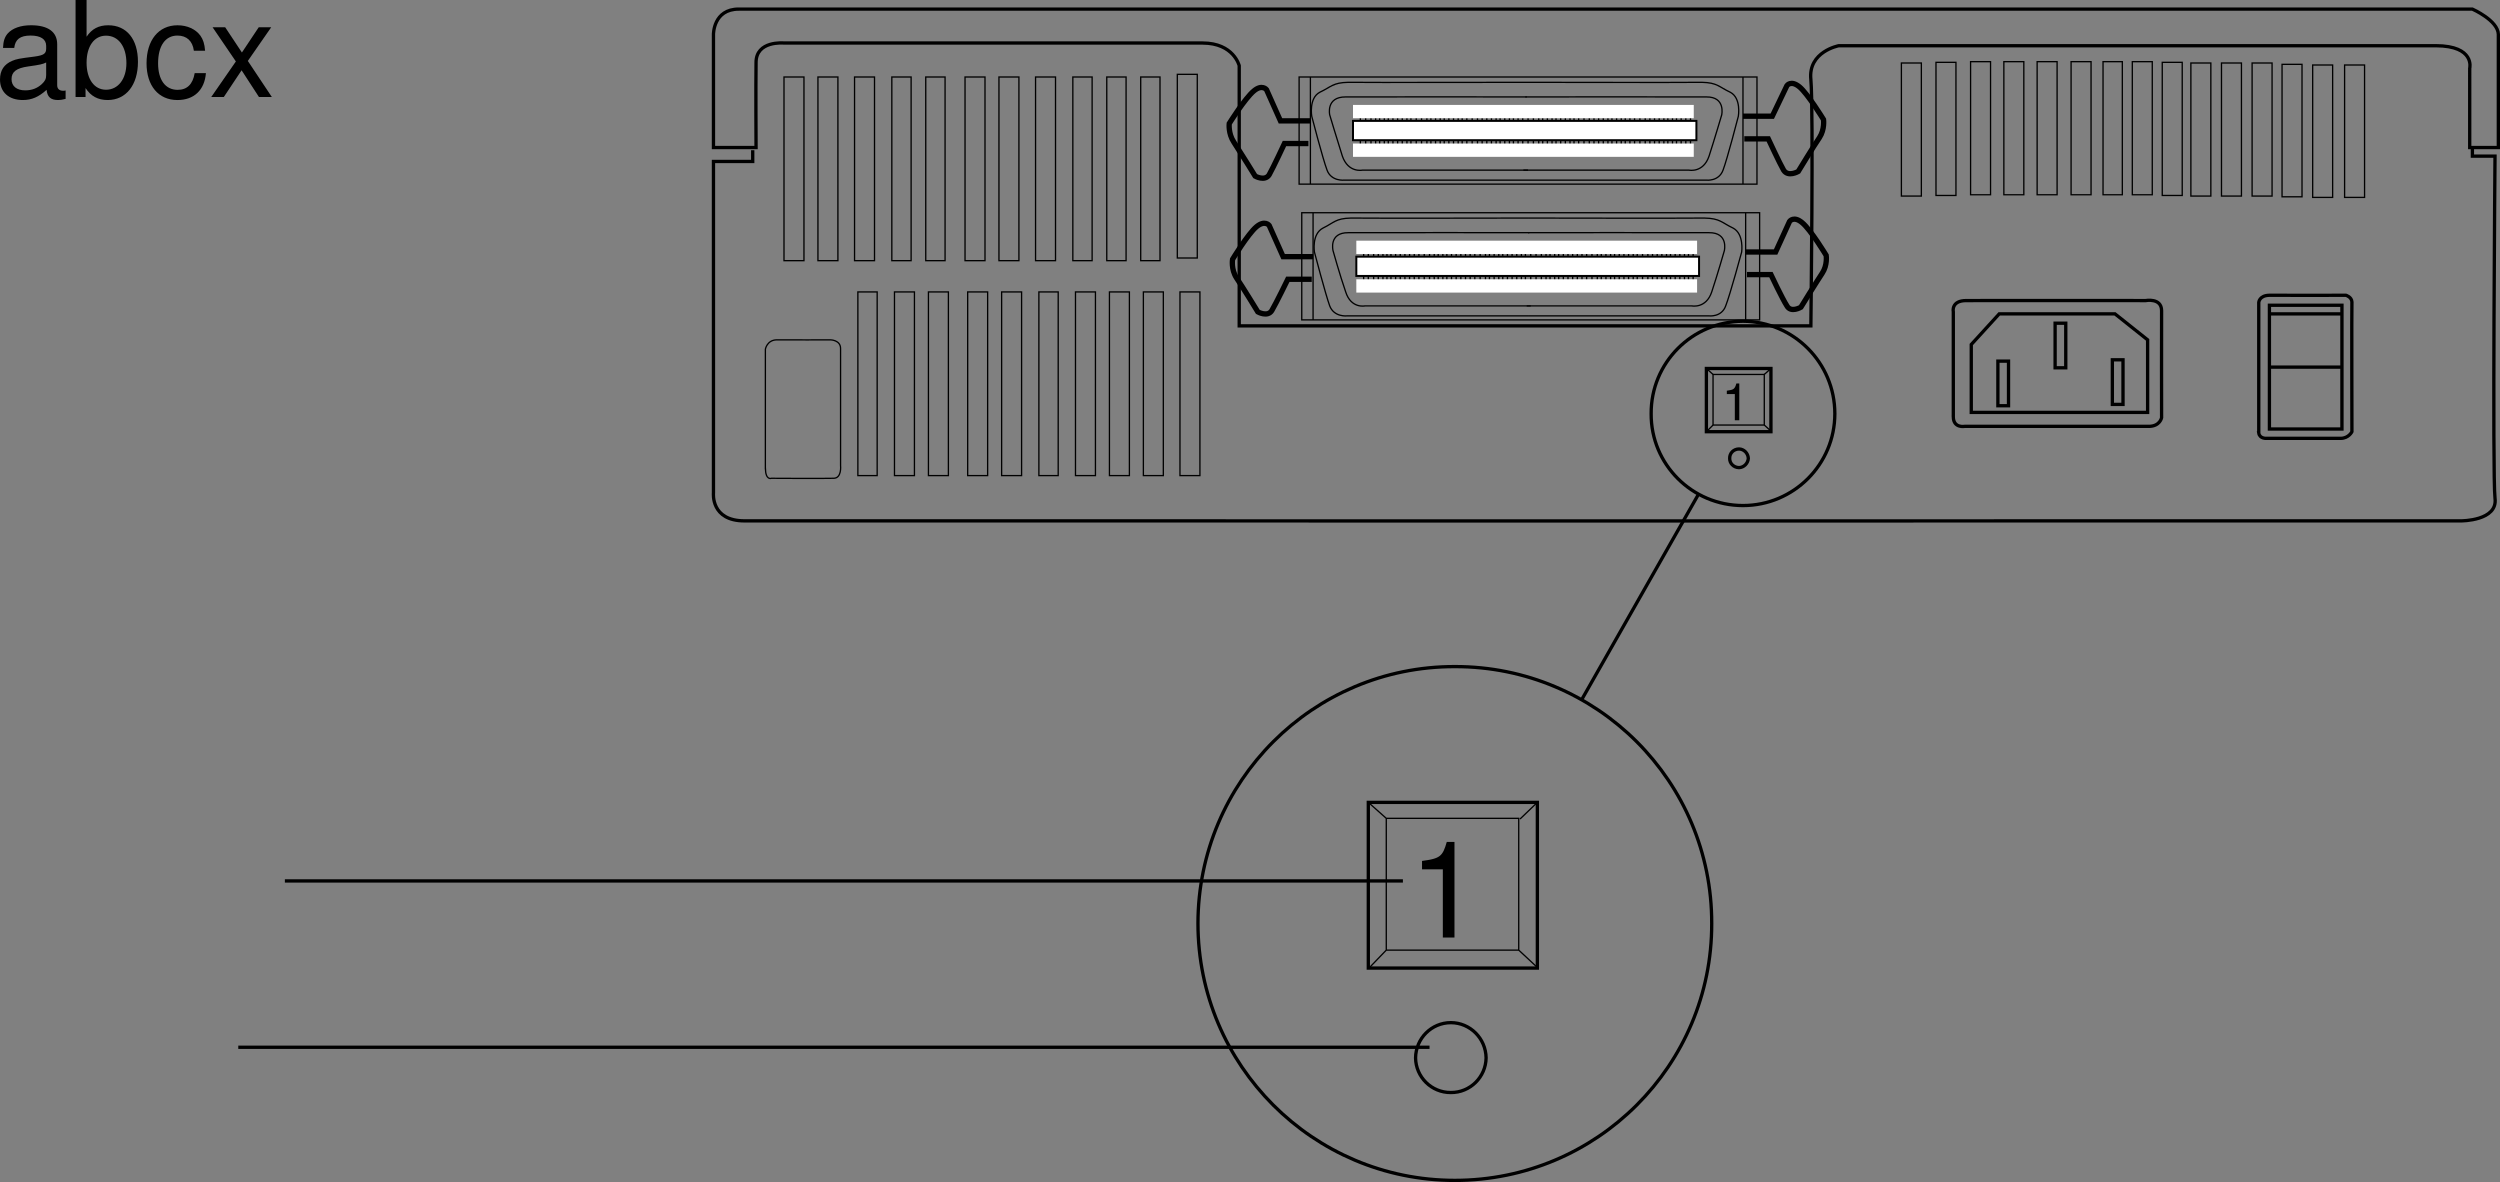 <svg xmlns="http://www.w3.org/2000/svg" xmlns:xlink="http://www.w3.org/1999/xlink" width="375.656" height="177.618"><rect width="100%" height="100%" fill="#808080" stroke="none"/><defs><path id="a" d="M1.984-3.938V0h.672v-5.531H2.22c-.25.843-.39.953-1.438 1.093v.5zm0 0"/><path id="b" d="M5.156-10.25V0h1.75v-14.375H5.75c-.625 2.203-1.016 2.5-3.719 2.86v1.265Zm0 0"/><path id="c" d="M10.703-.984c-.187.046-.265.046-.36.046-.577 0-.905-.296-.905-.828v-6.156c0-1.86-1.36-2.86-3.938-2.86-1.547 0-2.766.438-3.484 1.22-.47.546-.672 1.14-.72 2.187h1.688c.141-1.281.891-1.86 2.454-1.86 1.515 0 2.343.547 2.343 1.547v.454c-.015.718-.375.968-1.734 1.156-2.36.297-2.734.375-3.36.64C1.454-4.921.845-4 .845-2.64.844-.734 2.156.453 4.28.453 5.594.453 6.656 0 7.844-1.078 7.954 0 8.484.453 9.562.453c.36 0 .579-.031 1.141-.172zM7.781-3.297c0 .563-.156.89-.656 1.36-.688.625-1.5.937-2.484.937-1.297 0-2.063-.625-2.063-1.688 0-1.093.719-1.656 2.516-1.906 1.781-.25 2.125-.328 2.687-.593zm0 0"/><path id="d" d="M1.078-14.578V0h1.5v-1.344C3.375-.125 4.438.453 5.906.453c2.75 0 4.547-2.25 4.547-5.734 0-3.407-1.687-5.5-4.469-5.5-1.437 0-2.468.547-3.25 1.719v-5.516zm4.578 5.36c1.86 0 3.063 1.624 3.063 4.124 0 2.375-1.235 4-3.063 4-1.781 0-2.922-1.61-2.922-4.062 0-2.469 1.141-4.063 2.922-4.063zm0 0"/><path id="e" d="M9.422-6.953c-.078-1.031-.297-1.688-.703-2.266C8-10.203 6.734-10.78 5.28-10.78 2.437-10.78.624-8.546.624-5.061c0 3.375 1.797 5.515 4.64 5.515 2.5 0 4.079-1.5 4.282-4.047H7.859c-.28 1.672-1.14 2.516-2.562 2.516-1.844 0-2.938-1.5-2.938-3.984 0-2.625 1.079-4.172 2.907-4.172 1.39 0 2.28.812 2.468 2.28zm0 0"/><path id="f" d="m5.844-5.422 3.515-5.062H7.484l-2.53 3.796-2.516-3.796H.546l3.5 5.14L.344 0h1.89l2.672-4.016L7.516 0h1.937zm0 0"/></defs><path fill="none" stroke="#000" stroke-miterlimit="10" stroke-width=".5" d="M113.605 22.165h-6.398v-17s-.027-3.801 3.8-3.797c4.516-.004 260.5 0 260.5 0s3.852 1.695 3.9 3.797v17h-4.302V10.266s.852-3.379-5.097-3.398c-5.95.02-89.703 0-89.703 0s-4.649.87-4.2 5.097c.403 4.274 0 37 0 37h-85.898V9.868s-.824-3.403-5.5-3.403h-62.902s-4.25-.425-4.2 3c-.05 3.375 0 12.7 0 12.7zm0 0"/><path fill="none" stroke="#000" stroke-miterlimit="10" stroke-width=".5" d="M113.105 22.567v1.7h-5.898v49.8s-.45 4.223 4.7 4.2c5.05.023 257.898 0 257.898 0s5.554.023 5.101-3.4c-.398-3.378 0-51.402 0-51.402h-3.398v-1.3"/><path fill="none" stroke="#000" stroke-miterlimit="10" stroke-width=".2" d="M120.805 39.165V11.567h-3v27.598zm5.101 0V11.567h-3v27.598zm5.5 0V11.567h-3v27.598zm5.5 0V11.567h-2.898v27.598zm5.102 0V11.567h-2.903v27.598zm6 0V11.567h-3v27.598zm5.097 0V11.567h-3v27.598zm5.5 0V11.567h-3v27.598zm5.5 0V11.567h-2.898v27.598zm5.102 0V11.567h-2.902v27.598zm5.098 0V11.567h-2.899v27.598zm5.601-.399V11.165h-3v27.601zm-48.101 32.699V43.868h-2.899v27.597zm5.601 0V43.868h-3v27.597zm5.102 0V43.868h-3v27.597zm5.898 0V43.868h-3v27.597zm5.102 0V43.868h-3v27.597zm5.5 0V43.868h-2.903v27.597zm5.597 0V43.868h-3v27.597zm5.102 0V43.868h-3v27.597zm5.098 0V43.868h-3v27.597zm5.5 0V43.868h-3v27.597zm-65.297-1.097V52.465s.25-1.375 1.699-1.398c1.523.023 8.098 0 8.098 0s1.5.023 1.5 1.3v17.598s.215 1.95-1.098 1.903c-1.238.047-9.3 0-9.3 0s-.864.367-.9-1.5zm149-42.703V11.567h-68.801v16.098zm-67.102-16.098v16.098m65-16.098v16.098"/><path fill="none" stroke="#000" stroke-miterlimit="10" stroke-width=".2" d="M229.207 12.368s-24.273.047-26.602 0c-2.347.047-2.562.683-4.3 1.5-1.66.883-1.2 3.597-1.2 3.597s1.665 6.422 2.301 8.102c.637 1.723 2.602 1.5 2.602 1.5h27.199m0-14.699s24.176.047 26.5 0c2.352.047 2.563.683 4.3 1.5 1.665.883 1.2 3.597 1.2 3.597s-1.66 6.422-2.3 8.102c-.637 1.723-2.5 1.5-2.5 1.5h-27.2"/><path fill="none" stroke="#000" stroke-miterlimit="10" stroke-width=".2" d="M228.906 25.567h24.899s2.129.445 3-2.102c.828-2.55 1.902-6.199 1.902-6.199s.625-2.726-2.3-2.7c-3.024-.026-27.2 0-27.2 0"/><path fill="none" stroke="#000" stroke-miterlimit="10" stroke-width=".2" d="M229.605 25.567h-24.898s-2.113.445-3-2.102c-.812-2.55-1.902-6.199-1.902-6.199s-.61-2.726 2.402-2.7c2.938-.026 27.2 0 27.2 0m-25.001 2.2v5.5m.801-5.5v5.5m.801-5.5v5.5m.699-5.5v5.5m.598-5.5v5.5m.703-5.5v5.5m.597-5.5v5.5m.7-5.5v5.5m.703-5.5v5.5m.699-5.5v5.5m.699-5.5v5.5m.602-5.5v5.5m.797-5.5v5.5m.8-5.5v5.5m.801-5.5v5.5m.602-5.5v5.5m.699-5.5v5.5m.699-5.5v5.5m.602-5.398v5.5m.699-5.5v5.5m.699-5.5v5.5m.699-5.602v5.5m.602-5.5v5.5m.699-5.398v5.5m.801-5.5v5.5m.801-5.5v5.5m.699-5.5v5.5m.699-5.5v5.5m.699-5.5v5.5m.7-5.5v5.5m.601-5.5v5.5m.699-5.5v5.5m.7-5.5v5.5m.601-5.5v5.5m.699-5.5v5.5m.7-5.5v5.5m.8-5.5v5.5m.801-5.5v5.5m.801-5.5v5.5m.598-5.5v5.5m.703-5.5v5.5m.699-5.5v5.5m.598-5.5v5.5m.703-5.5v5.5m.699-5.5v5.5m.699-5.5v5.5m.602-5.5v5.5m.699-5.5v5.5m.801-5.5v5.5m.797-5.5v5.5m.703-5.5v5.5m.699-5.5v5.5m.699-5.5v5.5m.699-5.5v5.5m.602-5.403v5.5m.699-5.5v5.5m.699-5.5v5.5m.602-5.597v5.5m.699-5.5v5.5m.699-5.403v5.5m.801-5.5v5.5m.801-5.5v5.5m.699-5.5v5.5m.699-5.5v5.5m.7-5.5v5.5m.703-5.5v5.5m.597-5.5v5.5m.7-5.5v5.5m.601-5.5v5.5m.699-5.5v5.5m.7-5.5v5.5m.703-5.5v5.5"/><path fill="none" stroke="#fff" stroke-miterlimit="10" stroke-width="2" d="M203.305 16.766h51.203m-51.203 5.801h51.203"/><path fill="#fff" d="M254.906 21.067v-2.902h-51.601v2.902h51.601"/><path fill="none" stroke="#000" stroke-miterlimit="10" stroke-width=".3" d="M254.906 21.067v-2.902h-51.601v2.902zm0 0"/><path fill="none" stroke="#000" stroke-miterlimit="10" stroke-width=".8" d="M196.906 18.165h-4.5l-2.101-4.7s-.672-.84-1.899.2c-1.324 1.086-3.699 4.902-3.699 4.902s-.176 1.496.7 2.8c.823 1.247 3.198 5.098 3.198 5.098s1.454.825 2.102-.199c.625-1.101 2.3-4.7 2.3-4.7h3.598m65.301-4.101h4.399l2.203-4.597s.597-.88 1.898.199c1.25 1.047 3.602 4.898 3.602 4.898s.199 1.461-.602 2.7c-.898 1.312-3.199 5.101-3.199 5.101s-1.523.887-2.2-.2c-.6-1.038-2.3-4.698-2.3-4.698h-3.602"/><path fill="none" stroke="#000" stroke-miterlimit="10" stroke-width=".2" d="M264.406 48.067V31.965h-68.8v16.102zm-67.101-16.102v16.102m65-16.102v16.102"/><path fill="none" stroke="#000" stroke-miterlimit="10" stroke-width=".2" d="M229.605 32.766s-24.25.047-26.597 0c-2.324.047-2.54.688-4.203 1.5-1.735.887-1.297 3.602-1.297 3.602s1.687 6.422 2.297 8.097c.664 1.723 2.601 1.5 2.601 1.5h27.2"/><path fill="none" stroke="#000" stroke-miterlimit="10" stroke-width=".2" d="M229.605 32.766s24.204.047 26.5 0c2.375.047 2.59.688 4.301 1.5 1.688.887 1.301 3.602 1.301 3.602s-1.738 6.422-2.402 8.097c-.61 1.723-2.5 1.5-2.5 1.5h-27.2"/><path fill="none" stroke="#000" stroke-miterlimit="10" stroke-width=".2" d="M229.406 45.965h24.801s2.148.45 3-2.097c.852-2.555 1.898-6.203 1.898-6.203s.653-2.727-2.3-2.7c-2.996-.027-27.2 0-27.2 0"/><path fill="none" stroke="#000" stroke-miterlimit="10" stroke-width=".2" d="M230.008 45.965h-24.903s-2.085.45-2.898-2.097c-.887-2.555-1.902-6.203-1.902-6.203s-.684-2.727 2.3-2.7c2.965-.027 27.2 0 27.2 0m-24.899 2.2v5.5m.699-5.5v5.5m.801-5.5v5.5m.699-5.5v5.5m.7-5.5v5.5m.601-5.5v5.5m.602-5.5v5.5m.699-5.5v5.5m.699-5.5v5.5m.699-5.5v5.5m.7-5.5v5.5m.703-5.5v5.5m.699-5.5v5.5m.801-5.5v5.5m.797-5.5v5.5m.703-5.5v5.5m.597-5.5v5.5m.7-5.5v5.5m.601-5.399v5.5m.699-5.5v5.5m.7-5.5v5.5m.703-5.601v5.5m.699-5.5v5.5m.699-5.399v5.5m.699-5.5v5.5m.801-5.5v5.5m.801-5.5v5.5m.598-5.5v5.5m.703-5.5v5.5m.699-5.5v5.5m.598-5.5v5.5m.703-5.5v5.5m.699-5.5v5.5m.699-5.5v5.5m.699-5.5v5.5m.602-5.5v5.5m.801-5.5v5.5m.797-5.5v5.5m.8-5.5v5.5m.7-5.5v5.5m.601-5.5v5.5m.699-5.5v5.5m.602-5.5v5.5m.699-5.5v5.5m.699-5.5v5.5m.7-5.5v5.5m.703-5.5v5.5m.699-5.5v5.5m.699-5.5v5.5m.801-5.5v5.5m.801-5.5v5.5m.597-5.5v5.5m.7-5.5v5.5m.703-5.5v5.5m.597-5.398v5.5m.7-5.5v5.5m.703-5.5v5.5m.699-5.602v5.5m.699-5.5v5.5m.602-5.398v5.5m.797-5.5v5.5m.8-5.5v5.5m.7-5.5v5.5m.703-5.5v5.5m.699-5.5v5.5m.699-5.5v5.5m.602-5.5v5.5m.699-5.5v5.5m.699-5.5v5.5m.699-5.5v5.5m.602-5.5v5.5m.699-5.5v5.5"/><path fill="none" stroke="#fff" stroke-miterlimit="10" stroke-width="2" d="M203.805 37.165h51.203m-51.203 5.8h51.203"/><path fill="#fff" d="M255.305 41.465v-2.898h-51.5v2.898h51.5"/><path fill="none" stroke="#000" stroke-miterlimit="10" stroke-width=".3" d="M255.305 41.465v-2.898h-51.5v2.898zm0 0"/><path fill="none" stroke="#000" stroke-miterlimit="10" stroke-width=".8" d="M197.305 38.567h-4.5l-2.098-4.7s-.648-.84-1.902.2c-1.297 1.086-3.598 4.898-3.598 4.898s-.25 1.5.598 2.801c.851 1.246 3.203 5.102 3.203 5.102s1.472.82 2.097-.203c.653-1.102 2.403-4.7 2.403-4.7h3.597m65.2-4.097h4.5l2.101-4.602s.625-.879 1.899.2c1.277 1.046 3.601 4.902 3.601 4.902s.227 1.46-.601 2.699c-.871 1.309-3.2 5.098-3.2 5.098s-1.5.886-2.097-.2c-.676-1.039-2.403-4.699-2.403-4.699h-3.597"/><path fill="none" stroke="#000" stroke-miterlimit="10" stroke-width=".2" d="M265.105 63.868v-7.602h-7.699v7.602zm0 0"/><path fill="none" stroke="#000" stroke-miterlimit="10" stroke-width=".5" d="M293.508 62.665V46.868s-.387-1.73 2-1.703c2.289-.028 26.898 0 26.898 0s2.38-.45 2.399 1.5c-.02 1.875 0 16.101 0 16.101s-.235 1.285-1.899 1.3c-1.734-.015-27.699 0-27.699 0s-1.66.306-1.7-1.401zm0 0"/><path fill="none" stroke="#000" stroke-miterlimit="10" stroke-width=".5" d="M296.207 61.965V51.766l4.2-4.601h17.398l4.902 3.902v10.898zm0 0"/><path fill="none" stroke="#000" stroke-miterlimit="10" stroke-width=".5" d="M301.805 60.965v-6.699h-1.598v6.7zm17.203-.199v-6.7h-1.602v6.7zm-8.602-5.5v-6.7h-1.601v6.7zm29 9.801V45.465s.04-1.07 1.602-1.097c1.625.027 11.5 0 11.5 0s.855.242.898 1c-.043.726 0 19.5 0 19.5s-.469.992-1.699 1c-1.316-.008-11.102 0-11.102 0s-1.054.097-1.199-.801zm0 0"/><path fill="none" stroke="#000" stroke-miterlimit="10" stroke-width=".5" d="M351.906 64.465V45.868h-10.898v18.597zm-10.898-17.3h10.898m-10.801 8h10.903"/><path fill="none" stroke="#000" stroke-miterlimit="10" stroke-width=".2" d="M288.707 29.465v-20h-3v20Zm5.199-.097v-20h-3v20Zm5.199-.102v-20h-3v20Zm5 0v-20h-3v20Zm5 0v-20h-3v20Zm5.102 0v-20h-3v20Zm4.699 0v-20h-2.898v20Zm4.5 0v-20h-3v20Zm4.5.102v-20h-3v20Zm4.301.097v-20h-3v20Zm4.598 0v-20h-3v20Zm4.601 0v-20h-3v20Zm4.5.102V9.665h-3v19.902Zm4.602.098V9.766h-3v19.899Zm4.797 0V9.766h-3v19.899Zm0 0"/><path fill="none" stroke="#000" stroke-miterlimit="10" stroke-width=".5" d="M266.105 64.868v-9.5h-9.699v9.5zm0 0"/><path fill="none" stroke="#000" stroke-miterlimit="10" stroke-width=".2" d="m256.406 55.368 1 .898m-1 8.602 1-1m8.801 1-1.102-1m0-7.602 1-.898"/><use xlink:href="#a" width="100%" height="100%" x="269.914" y="66.757" transform="translate(-11.219 -3.609)"/><path fill="none" stroke="#000" stroke-miterlimit="10" stroke-width=".5" d="M261.305 70.266c.734-.016 1.355-.64 1.402-1.398-.047-.778-.668-1.399-1.402-1.403-.801.004-1.422.625-1.399 1.403-.023.757.598 1.382 1.399 1.398zm0 0"/><path fill="none" stroke="#000" stroke-miterlimit="10" stroke-width=".5" d="M261.906 75.965c7.61-.004 13.801-6.191 13.801-13.8 0-7.66-6.191-13.848-13.8-13.899-7.657.05-13.848 6.238-13.802 13.899-.046 7.609 6.145 13.796 13.801 13.8zm-6.801-1.5-17.398 30.602m-19.102 72.301c21.36-.004 38.649-17.293 38.602-38.602.047-21.348-17.242-38.637-38.602-38.601-21.293-.036-38.585 17.253-38.597 38.601.012 21.309 17.304 38.598 38.597 38.602zm0 0"/><path fill="none" stroke="#000" stroke-miterlimit="10" stroke-width=".5" d="M231.008 145.465v-24.898h-25.403v24.898zm0 0"/><path fill="none" stroke="#000" stroke-miterlimit="10" stroke-width=".2" d="M228.207 142.766v-19.8h-19.902v19.8zm-22.602-22.199 2.7 2.398m-2.598 22.5 2.598-2.699m22.8 2.699-2.898-2.699m.199-19.699 2.602-2.5"/><use xlink:href="#b" width="100%" height="100%" x="222.866" y="144.49" transform="translate(-11.219 -3.609)"/><path fill="none" stroke="#000" stroke-miterlimit="10" stroke-width=".5" d="M218.008 164.165c2.898.027 5.254-2.329 5.297-5.2-.043-2.937-2.399-5.293-5.297-5.3-2.91.008-5.266 2.363-5.301 5.3.035 2.871 2.39 5.227 5.3 5.2zm-3.203-6.797h-179m175-25h-168"/><g transform="translate(-11.219 -3.609)"><use xlink:href="#c" width="100%" height="100%" x="10.375" y="18.187"/><use xlink:href="#d" width="100%" height="100%" x="21.495" y="18.187"/><use xlink:href="#e" width="100%" height="100%" x="32.615" y="18.187"/><use xlink:href="#f" width="100%" height="100%" x="42.615" y="18.187"/></g></svg>
